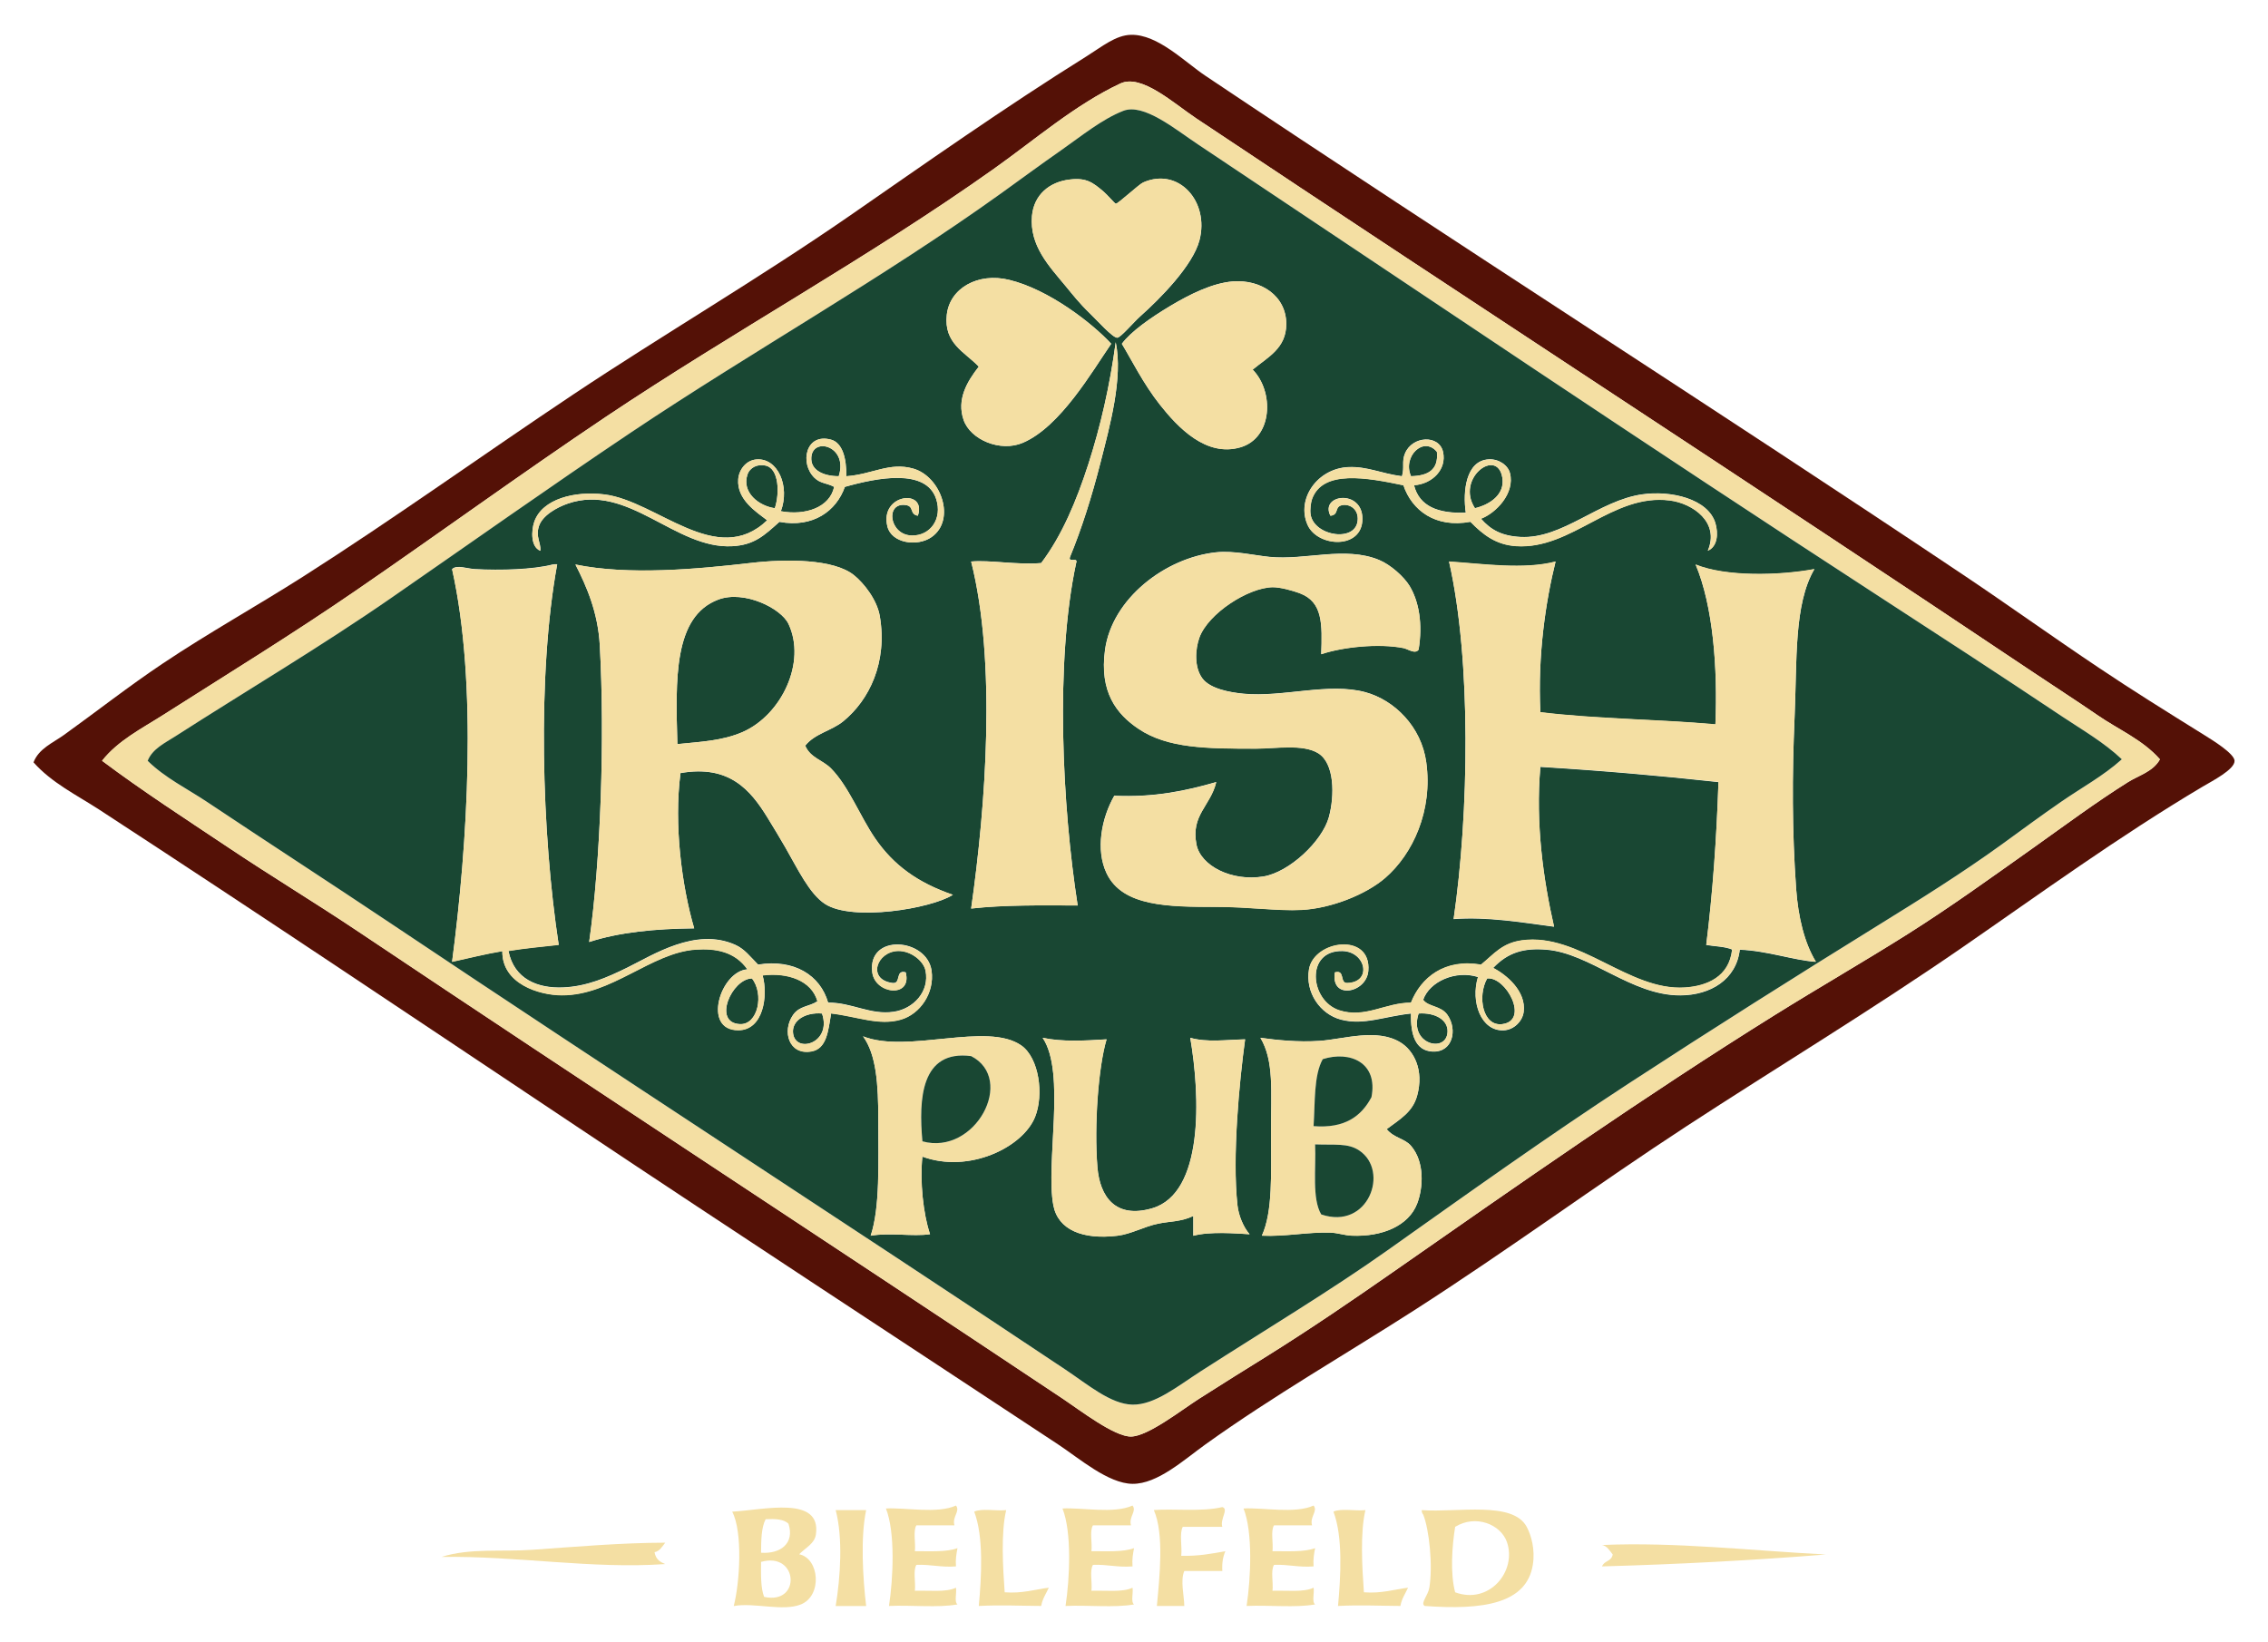 <?xml version="1.0" encoding="utf-8"?>
<!-- Generator: Adobe Illustrator 28.2.0, SVG Export Plug-In . SVG Version: 6.00 Build 0)  -->
<svg version="1.1" id="Ebene_1" xmlns="http://www.w3.org/2000/svg" xmlns:xlink="http://www.w3.org/1999/xlink" x="0px" y="0px"
	 viewBox="0 0 2820.9 2042.4" style="enable-background:new 0 0 2820.9 2042.4;" xml:space="preserve">
<style type="text/css">
	.st0{display:none;fill-rule:evenodd;clip-rule:evenodd;fill:#541106;}
	.st1{display:none;fill-rule:evenodd;clip-rule:evenodd;fill:#F4EAC8;}
	.st2{display:none;fill-rule:evenodd;clip-rule:evenodd;fill:#194733;}
	.st3{fill-rule:evenodd;clip-rule:evenodd;fill:#541106;}
	.st4{fill-rule:evenodd;clip-rule:evenodd;fill:#F4DFA3;}
	.st5{fill-rule:evenodd;clip-rule:evenodd;fill:#194733;}
</style>
<path class="st0" d="M2359.7,1969.6c0,10.3-5.5,18.6-12.4,18.6h-1881c-6.8,0-12.4-8.3-12.4-18.6v-232.1c0-10.3,5.5-18.6,12.4-18.6
	h1881.1c6.8,0,12.4,8.3,12.4,18.6L2359.7,1969.6L2359.7,1969.6z"/>
<path class="st1" d="M2326.7,1941.2c0,7.8-5.4,14-11.9,14H498.5c-6.6,0-11.9-6.3-11.9-14v-175.6c0-7.8,5.3-14,11.9-14h1816.3
	c6.6,0,11.9,6.3,11.9,14V1941.2z"/>
<path class="st2" d="M2302.7,1928.7c0,6.6-5.2,12-11.6,12H520.4c-6.4,0-11.6-5.4-11.6-12v-150c0-6.6,5.2-12,11.6-12H2291
	c6.4,0,11.6,5.4,11.6,12L2302.7,1928.7L2302.7,1928.7z"/>
<g>
	<path class="st3" d="M41.7,948.2c6.5-17.1,24.1-24.2,37.9-34.1c39.7-28.5,80.6-60.6,123.1-89C259,787.4,319.1,754,376.8,717.3
		c112.6-71.7,222-150.5,337-227.2c110-73.3,229-142.9,342.7-221.5C1149.8,204,1249,134,1351.8,69.8c18.7-11.7,35.9-26.1,54.9-26.5
		c33.2-0.8,66.8,33.7,92.8,51.1c316.6,212,625.5,408.5,942.8,620.9c53.2,35.6,109.9,76.3,168.5,115.5
		c43.4,29.1,82.8,53.5,130.6,83.3c10.8,6.7,37.6,23.2,37.9,32.2c0.3,10.8-27.7,25-39.8,32.2c-105,62.4-202.2,133.2-297.2,198.8
		c-114.8,79.3-232.9,150.6-344.5,223.4c-111.7,72.9-221,153.4-338.9,229.1c-82.5,53-174.8,106-259.4,166.6
		c-26.8,19.2-59.7,49.5-90.9,49.2c-30.3-0.3-66.4-31.8-92.8-49.2c-199.7-131.9-401.2-263.6-596.3-393.8
		c-200-133.4-394.5-264.1-596.3-395.7C95.3,988.8,64.3,973.7,41.7,948.2z M2608.8,889.5c-26.3-18.1-53-35.2-79.5-53
		c-345.2-231.1-695.7-458.7-1041.2-689.1c-28.6-19.1-68.4-55.9-94.7-43.5c-56.2,26.4-105,69-157.1,106
		c-155.9,110.7-324.6,202.7-482.8,308.6C648,589.2,545.9,663.6,443.1,734.3c-79.4,54.6-160.5,104.4-240.4,155.2
		c-26.2,16.7-55.9,31.6-75.7,56.8c51,38.2,104.3,72.6,157.1,107.9c53,35.5,107.7,68.5,160.9,104.1
		c290.5,194.6,585.7,387.3,876.5,581.2c22.2,14.8,64.5,47.5,85.2,47.3c21-0.2,62.5-32.8,85.2-47.3c28.9-18.5,56.8-35.8,81.4-51.1
		c57.5-35.9,110.1-71.9,159-106c155.5-108.5,314.5-219.8,475.2-319.9c54.5-34,110.5-66.2,164.7-100.3
		c54.1-34.1,105.6-71.4,157.1-107.9c39.1-27.8,78.1-56.8,117.4-81.4c13.5-8.5,31.4-13.1,39.8-28.4
		C2665.2,920.2,2634.7,907.4,2608.8,889.5z"/>
	<path class="st4" d="M2686.4,944.4c-8.4,15.3-26.3,19.9-39.8,28.4c-39.2,24.6-78.2,53.6-117.4,81.4
		c-51.5,36.5-103.1,73.8-157.1,107.9c-54.2,34.2-110.2,66.4-164.7,100.3c-160.7,100.2-319.7,211.4-475.2,319.9
		c-48.9,34.1-101.5,70.2-159,106c-24.6,15.3-52.5,32.6-81.4,51.1c-22.7,14.5-64.2,47.2-85.2,47.3c-20.7,0.2-63-32.5-85.2-47.3
		c-290.8-193.9-586-386.6-876.5-581.2c-53.2-35.6-107.9-68.6-160.9-104.1c-52.8-35.4-106.2-69.7-157.1-107.9
		c19.8-25.2,49.5-40.1,75.7-56.8c79.9-50.9,161.1-100.7,240.4-155.2c102.9-70.6,205-145,310.5-215.7
		c158.1-105.9,326.8-197.9,482.8-308.6c52.1-37,100.9-79.6,157.1-106c26.2-12.3,66.1,24.5,94.7,43.5
		c345.5,230.4,696.1,458,1041.2,689.1c26.5,17.8,53.2,34.9,79.5,53C2634.7,907.4,2665.2,920.2,2686.4,944.4z M2565.3,891.4
		c-77.2-51.5-153.2-100.9-231-151.5C2052.8,557.1,1769.6,366,1490,179.5c-27.5-18.3-67.4-51.6-92.8-41.6
		c-26.6,10.5-52,31.3-77.6,49.2c-25.5,17.8-50.6,36.3-73.8,53c-149.3,107.2-308.6,195.8-460,297.2
		C683.3,606,584.9,675.8,486.6,743.8c-87.9,60.7-181,115.9-268.8,172.3c-12.1,7.8-28.4,15.4-34.1,30.3
		c21.6,21.2,49.1,34.7,73.8,51.1c76.7,51.1,152.8,100.4,229.1,151.5c277.8,186,560.3,369,838.7,554.7c27.3,18.2,56.2,43.1,83.3,43.5
		c27.8,0.5,55.8-22.8,85.2-41.7c79.6-51.1,161.3-100.2,231-149.6c100.5-71.2,201-143,301-208.2c103.4-67.4,206.9-132.8,310.5-196.9
		c52.2-32.3,103.7-64.4,153.3-100.3c24.5-17.8,49-35.9,73.8-53c25.7-17.7,52.7-32.3,75.7-53C2617.2,923.6,2590.1,908,2565.3,891.4z"
		/>
	<path class="st5" d="M2639.1,944.4c-23,20.7-50.1,35.3-75.7,53c-24.8,17.1-49.3,35.2-73.8,53c-49.7,35.9-101.1,68-153.3,100.3
		c-103.6,64.1-207,129.4-310.5,196.9c-100,65.2-200.5,137-301,208.2c-69.6,49.3-151.3,98.4-231,149.6
		c-29.4,18.9-57.4,42.1-85.2,41.7c-27.1-0.5-56-25.3-83.3-43.5c-278.4-185.7-560.9-368.7-838.7-554.7
		c-76.2-51-152.4-100.3-229.1-151.5c-24.7-16.5-52.3-29.9-73.8-51.1c5.7-14.9,22-22.5,34.1-30.3c87.8-56.4,181-111.5,268.8-172.3
		c98.3-68,196.7-137.8,299.1-206.4c151.5-101.4,310.7-190.1,460-297.2c23.2-16.7,48.3-35.2,73.8-53c25.6-17.9,51-38.8,77.6-49.2
		c25.4-10,65.2,23.3,92.8,41.6c279.6,186.5,562.8,377.6,844.3,560.4c77.8,50.5,153.7,99.9,231,151.5
		C2590.1,908,2617.2,923.6,2639.1,944.4z M1283.6,268.6c-3.2,37.1,21.3,62.4,41.7,87.1c9.2,11.1,17,21.3,30.3,34.1
		c8.8,8.5,28.4,30.5,34.1,30.3c4.2-0.2,21-20,28.4-26.5c25.3-22.5,65.6-63.4,73.8-94.7c12.6-48.2-26-91.4-70-71.9
		c-5.3,2.3-31.3,26.6-34.1,26.5c-1-0.1-10.6-11.3-15.1-15.1c-13.5-11.5-21.4-17.5-41.7-15.1C1305,226.1,1285.9,242.6,1283.6,268.6z
		 M1255.2,348.1c-38.9-9.5-74,10.4-77.6,43.5c-3.9,35.6,22.3,46.1,39.8,64.4c-14.7,18.8-27.7,40.8-18.9,66.3
		c8.4,24.5,45.8,40.5,73.8,28.4c46.7-20.1,86-88.6,109.8-123.1C1358.6,402.1,1304.9,360.2,1255.2,348.1z M1599.8,403
		c0-35.1-31.4-55.6-66.3-53c-25.6,1.9-54.5,16.5-77.6,30.3c-25.5,15.3-49.3,32.1-60.6,47.3c11.9,19.6,26.7,49.7,47.3,75.7
		c22.4,28.3,57.6,65.6,100.3,53c40.1-11.8,42-69.2,15.1-96.6C1576.8,444.2,1599.8,433.4,1599.8,403z M1353.7,577.2
		c-14.7,45.5-32.9,89.1-58.7,123.1c-31,2.5-62.9-4-87.1-1.9c31.5,124.9,18.4,302.6,0,431.6c40.8-4.6,86.9-4,132.5-3.8
		c-19.2-123.2-28.3-303-1.9-426c2.9-8-10.5,0.4-7.6-7.6c14.3-34.8,27-74.6,37.9-117.4c11.6-45.3,28.2-105.4,18.9-149.6
		C1380.4,480.1,1368.7,530.6,1353.7,577.2z M1033.7,546.9c-31.6-8.7-39.3,29.2-20.8,47.3c7.6,7.5,14.9,6.3,24.6,11.4
		c-5.4,25.6-35.8,36-66.3,30.3c11.6-30.8-3.6-66.5-30.3-64.4c-13.1,1-21.8,12.9-22.7,24.6c-2,25.4,22.8,40.9,36,51.1
		c-62.8,60.1-136.9-24.1-202.6-32.2c-36.5-4.5-77.2,5.4-87.1,34.1c-3.8,11-4.5,31.4,7.6,36c0.8-10.2-6-17.1-1.9-30.3
		c4.3-13.8,22.7-23.8,36-28.4c75.1-25.9,133.5,56.8,204.5,53c27.5-1.5,39.8-13.3,58.7-30.3c41.9,7.8,70.9-13.6,81.4-43.5
		c40.9-11.6,101.1-23.1,113.6,15.1c8,24.4-7.1,45.9-30.3,45.4c-28.2-0.5-33.4-41.5-7.6-37.9c11,1.5,4.3,11.3,15.1,13.3
		c11.5-34.3-47.8-27.3-37.9,13.3c5.2,21.1,37.4,25.5,54.9,13.3c30.9-21.6,11.7-75.4-22.7-85.2c-29.6-8.4-50.7,7.1-83.3,9.5
		C1053,569.9,1047.7,550.7,1033.7,546.9z M1794.8,562c-4.9-21.7-38.3-20-47.3,1.9c-4.4,10.5-0.4,16.8-3.8,28.4
		c-26-3.4-42.9-12.3-66.3-11.4c-38.8,1.5-65.5,39.7-51.1,71.9c12.4,27.9,68.2,31,68.2-7.6c0-37.3-53.3-30.4-39.8-3.8
		c11.5-1.4,4.2-11.5,15.1-13.3c8.6-1.4,18.9,4.4,18.9,17c0.1,30.5-54.9,22.3-58.7-5.7c-0.8-5.6,0.3-14.5,1.9-18.9
		c13.3-36.6,68.1-26.6,113.6-17c10.5,31.2,39.8,53.5,83.3,45.4c15.8,16.2,31.8,28.6,56.8,30.3c69.4,4.6,119.7-65.9,191.2-56.8
		c29,3.7,62.4,27.4,47.3,62.5c12.2-5.2,13.2-21.4,9.5-34.1c-9.1-30.6-55.6-41-90.9-36c-54.4,7.7-99.2,55.7-151.5,53
		c-23.6-1.2-37.2-9-49.2-22.7c18.2-6.8,42.5-31.4,36-56.8c-2.5-9.7-13.9-17.8-26.5-17c-28.3,1.6-32.3,39.9-28.4,66.3
		c-34.2,1.4-57.8-7.8-64.4-34.1C1781.6,601.9,1799.6,583.8,1794.8,562z M1753.1,728.6c-6.9-11.3-23.4-26.2-37.9-32.2
		c-42.5-17.5-91.8,0.7-136.3-3.8c-19.1-1.9-44.4-8-66.3-5.7c-63.5,6.8-129.4,57.7-138.2,121.2c-7.2,52.5,14.1,80,41.7,98.4
		c36.2,24.3,84.7,24.6,145.8,24.6c24.3,0,58.6-6.1,77.6,5.7c20.4,12.6,20.6,52.6,13.3,79.5c-8.2,29.9-49.1,68.5-81.4,73.8
		c-39.7,6.5-78.1-13.3-83.3-39.8c-7.2-36.7,17.5-47.8,24.6-77.6c-37.3,10.7-76.6,19.3-126.8,17c-15.8,27.6-23.6,67.1-9.5,96.6
		c19.8,41.3,77,41.6,136.3,41.6c40.5,0,76.5,5.3,106,3.8c36.8-1.8,80.2-19.1,104.1-39.8c34.5-29.8,59.4-83.7,51.1-143.9
		c-6.1-44.1-39.4-77.2-75.7-87.1c-45.6-12.4-102.7,6.6-151.5,1.9c-16.5-1.6-41.3-5.9-51.1-18.9c-10.6-14-9-36.9-3.8-51.1
		c10.9-29.9,60.5-61.9,90.9-62.5c9.3-0.2,25.7,4.4,34.1,7.6c28.5,10.8,27.8,38.2,26.5,75.7c26.6-8.9,71.3-13.7,102.2-7.6
		c5.8,1.2,14.6,8,18.9,1.9C1769.7,776,1764.9,748.1,1753.1,728.6z M1048.9,897.1c32.3-26.4,55.1-73.2,45.4-130.6
		c-3.4-20.2-19.5-40.9-32.2-51.1c-25.1-20.2-83.6-20.4-128.7-15.1c-66.5,7.7-151.8,15.5-217.7,1.9c14,27.3,28,59.7,30.3,100.3
		c6.4,115.5,1.1,268.6-13.2,369.2c37.1-12.1,81.9-16.5,130.6-17c-15.4-52.6-25.4-129.1-17-193.1c60.6-10.7,87.1,21.2,107.9,54.9
		c7.9,12.8,15.7,25.7,22.7,37.9c15,26,29.7,57.4,49.2,70c33.9,22,131.6,6,159-11.4c-43.7-15-73.6-36.7-96.6-70
		c-18.9-27.5-32.8-64.6-54.9-87.1c-10.6-10.7-25.7-13.1-32.2-28.4C1013.6,912.2,1034.2,909.1,1048.9,897.1z M1808,1143.2
		c41.7-3.2,85.6,4.3,124.9,9.5c-13.2-57.5-23.3-128.2-17-198.8c75.5,4.6,149.2,11,221.5,18.9c-2.3,70.2-7.1,138-15.2,202.6
		c10.8,1.8,23.4,1.9,32.2,5.7c-3.5,34.3-31.6,45.5-58.7,47.3c-69.5,4.6-131.6-68.3-202.6-58.7c-25,3.4-34.9,17.1-51.1,30.3
		c-45.2-7.8-74.7,16-87.1,47.3c-31.6-0.2-56.9,19.8-89,9.5c-36.9-11.9-42.6-74.9,3.8-73.8c29.4,0.7,37.3,39.3,5.7,39.8
		c-9.5,0-2-16.9-15.1-13.2c-5.6,34.5,39.4,25.7,41.6-1.9c4-48.3-67.6-38.3-73.8-1.9c-4.9,28.8,13.9,55.7,39.8,62.5
		c28.3,7.4,54-4.1,87.1-7.6c-0.7,26.7,5.7,46.1,26.5,47.3c25.4,1.4,31.6-27,18.9-45.4c-8.1-11.8-23.7-9.9-30.3-18.9
		c7.9-23,40.7-37.2,68.2-28.4c-9.4,30.9,3.7,67.7,32.2,66.3c12.8-0.7,23.1-11.5,24.6-22.7c3.5-26-21.8-46.6-37.9-54.9
		c18.7-19.7,38.7-25,66.3-22.7c54.3,4.5,105.8,57.1,166.6,56.8c37.5-0.2,69.6-19.7,73.8-56.8c34,1.3,67.4,13.3,94.7,15.1
		c-14.4-23.6-22.1-55.9-24.6-90.9c-5.1-71.7-5.1-140.4-1.9-213.9c3.1-70.2-1-140,24.6-183.6c-44.3,8.2-110.4,9.6-147.7-5.7
		c21.7,51.5,27.6,128.9,24.6,198.8c-71.2-6.4-148.6-6.7-217.7-15.1c-3.5-71,6.7-138.4,18.9-187.4c-39.4,10.3-90.1,2.8-132.5,0
		C1830.3,821.5,1827.1,1012.3,1808,1143.2z M687.3,702.1c-24.3,6.3-64.8,7.4-96.6,5.7c-9.8-0.5-22.5-5.7-28.4,0
		c31.9,142.6,19.3,342.2,0,488.4c20.7-4.5,40.8-9.6,62.5-13.3c-0.5,40.8,46.1,54.8,73.8,54.9c62.1,0.3,111.4-53,166.6-56.8
		c24.9-1.7,48.8,2.4,64.4,24.6c-33.5,2.3-56.6,75.7-11.4,75.7c31.4,0,37.3-43.1,30.3-68.2c31.1-3.9,61,6.3,68.2,32.2
		c-10.3,6.9-22.3,5.5-30.3,17c-14.1,20.2-5.2,50.2,22.7,45.4c19-3.2,21-24.9,24.6-47.3c32.5,3.8,59.6,15.7,87.1,7.6
		c23.5-6.9,41.7-32.9,37.9-60.6c-5.7-41-80.1-46.8-73.8,1.9c3.5,27.5,50,32.3,41.6,0c-13.8-3.7-4.9,15.3-17,13.2
		c-31.3-4.6-19-39.2,7.6-39.8c15.6-0.3,31.6,12.2,34.1,24.6c5.1,25.7-14.8,47.5-39.8,51.1c-29.1,4.2-51.8-11.6-81.4-11.4
		c-9.7-34.1-42.3-54.5-87.1-47.3c-10-10.1-16.9-19.5-28.4-24.6c-49.3-22.1-102.2,12.6-134.4,28.4c-25.2,12.4-50.1,23.3-79.5,24.6
		c-31.3,1.4-61.2-10-68.2-45.4c20.1-3.3,41.4-5.3,62.5-7.6c-21-137.5-27.2-335.2-1.9-473.3c-1.3,0-2.5,0-3.8,0
		C688.5,702.1,687.9,702.1,687.3,702.1z M1762.6,1362.8c8.8-32-4.1-56.1-20.8-66.3c-29.3-17.9-70.5-4-100.3-1.9
		c-27.2,1.9-54.3-1.1-73.8-3.8c17,28.6,13.2,65.7,13.2,117.4c0,51.8,2.4,98.5-11.4,128.7c28.8,1.4,56.8-4.7,85.2-3.8
		c9.1,0.3,17.5,3.4,26.5,3.8c38.3,1.6,70.8-12.4,81.4-39.8c7.6-19.8,9.6-51.8-7.6-71.9c-8-9.4-21-9.5-30.3-20.8
		C1741.5,1391.9,1757,1383.2,1762.6,1362.8z M1092.4,1393.1c0,53.9,2.2,109-9.5,143.9c24.2-4.2,52.2,1.3,73.8-1.9
		c-8.5-25.6-12.7-65.6-9.5-96.5c57.9,21.3,124.9-11.5,140.1-49.2c11.2-27.9,5-73.5-17-89c-42.8-30-141.3,10.6-196.9-11.4
		C1090,1311.8,1092.4,1348.3,1092.4,1393.1z M1310.1,1499.1c5.8,30.7,36.6,43,79.5,37.9c17.5-2.1,32.9-11.4,51.1-15.1
		c14.4-3,28.1-2.2,43.5-9.5c0,8.2,0,16.4,0,24.6c21-5.6,52.4-2.9,70-1.9c-7.9-8.8-13.8-23.8-15.1-36c-6.7-60.4,2.3-154.1,9.5-206.4
		c-24.2,0.6-47.2,4-68.2-1.9c12.5,73.4,16.8,193.2-47.3,212c-45.7,13.4-65.1-14.3-68.2-51.1c-4.3-52.1,1.2-125.1,11.4-159
		c-27.1,1.7-55.1,3.3-79.5-1.9C1326.2,1334.4,1300.2,1446.6,1310.1,1499.1z"/>
	<path class="st5" d="M1043.2,592.3c-18.6,0-33.5-7.1-34.1-20.8C1007.8,542.1,1055.8,553.6,1043.2,592.3z"/>
	<path class="st5" d="M1787.2,562c2.3,23.1-11.9,29.8-32.2,30.3C1744.1,568,1770.5,541.9,1787.2,562z"/>
	<path class="st5" d="M963.7,632.1c-20.1-2.8-41.2-19.7-34.1-41.6c3-9.2,12.6-13.6,22.7-11.4C969.1,582.8,969.8,614,963.7,632.1z"/>
	<path class="st5" d="M1834.5,632.1c-24.3-37.1,27.9-76.1,34.1-37.9C1872,615,1853.1,627.7,1834.5,632.1z"/>
	<path class="st5" d="M842.5,925.5c-2.2-80.6-5-158.9,51.1-179.8c31.9-11.9,77.8,10.8,87.1,30.3c22.6,47.8-8.7,113.1-56.8,134.4
		C898.4,921.6,870.1,922.7,842.5,925.5z"/>
	<path class="st5" d="M935.3,1217c15.3,19.1,7.7,58-15.1,56.8C885.9,1272.1,910.3,1217.3,935.3,1217z"/>
	<path class="st5" d="M1849.7,1217c23.3-2.7,53,52.3,18.9,56.8C1844.2,1277.1,1837.2,1239.4,1849.7,1217z"/>
	<path class="st5" d="M1022.4,1260.6c12.7,36.9-32.9,50.4-36,24.6C984.5,1269.6,1001.4,1258.8,1022.4,1260.6z"/>
	<path class="st5" d="M1764.5,1260.6c20.3-1.4,36.6,7.8,36,22.7C1799.4,1310.6,1751.7,1299.1,1764.5,1260.6z"/>
	<g>
		<path class="st4" d="M1330.9,223.2c20.3-2.3,28.1,3.7,41.7,15.1c4.5,3.9,14.2,15.1,15.1,15.1c2.8,0.1,28.8-24.2,34.1-26.5
			c44.1-19.5,82.7,23.8,70,71.9c-8.2,31.3-48.6,72.2-73.8,94.7c-7.4,6.5-24.2,26.4-28.4,26.5c-5.7,0.2-25.3-21.8-34.1-30.3
			c-13.3-12.8-21.1-23-30.3-34.1c-20.4-24.6-44.9-50-41.7-87.1C1285.9,242.6,1305,226.1,1330.9,223.2z"/>
		<path class="st4" d="M1382.1,427.6c-23.8,34.4-63.1,103-109.8,123.1c-28.1,12.1-65.4-3.9-73.8-28.4c-8.7-25.4,4.2-47.5,18.9-66.3
			c-17.5-18.3-43.7-28.8-39.8-64.4c3.6-33.1,38.8-53,77.6-43.5C1304.9,360.2,1358.6,402.1,1382.1,427.6z"/>
		<path class="st4" d="M1558.1,459.8c26.8,27.3,25,84.7-15.1,96.6c-42.7,12.6-78-24.7-100.3-53c-20.6-26.1-35.4-56.1-47.3-75.7
			c11.3-15.2,35.1-32.1,60.6-47.3c23.1-13.8,52-28.4,77.6-30.3c34.9-2.6,66.3,17.9,66.3,53C1599.8,433.4,1576.8,444.2,1558.1,459.8z
			"/>
		<path class="st4" d="M1387.7,425.7c9.3,44.1-7.4,104.3-18.9,149.6c-10.9,42.8-23.5,82.6-37.9,117.4c-2.9,8,10.5-0.4,7.6,7.6
			c-26.4,122.9-17.3,302.8,1.9,426c-45.6-0.2-91.7-0.8-132.5,3.8c18.4-129,31.5-306.8,0-431.6c24.2-2.1,56.1,4.4,87.1,1.9
			c25.7-34,44-77.6,58.7-123.1C1368.7,530.6,1380.4,480.1,1387.7,425.7z"/>
		<path class="st4" d="M1052.6,592.3c32.6-2.3,53.7-17.9,83.3-9.5c34.4,9.8,53.6,63.6,22.7,85.2c-17.6,12.3-49.7,7.8-54.9-13.3
			c-10-40.5,49.4-47.5,37.9-13.3c-10.9-1.9-4.2-11.7-15.1-13.3c-25.9-3.6-20.7,37.3,7.6,37.9c23.2,0.4,38.2-21,30.3-45.4
			c-12.5-38.3-72.7-26.7-113.6-15.1c-10.5,30-39.5,51.3-81.4,43.5c-18.9,17-31.2,28.8-58.7,30.3c-71,3.8-129.3-78.9-204.5-53
			c-13.3,4.6-31.7,14.6-36,28.4c-4.1,13.2,2.7,20.1,1.9,30.3c-12.1-4.6-11.4-24.9-7.6-36c9.9-28.7,50.6-38.6,87.1-34.1
			c65.7,8.1,139.8,92.3,202.6,32.2c-13.2-10.2-38-25.7-36-51.1c0.9-11.7,9.6-23.6,22.7-24.6c26.6-2.1,41.9,33.6,30.3,64.4
			c30.4,5.7,60.9-4.7,66.3-30.3c-9.7-5.1-17-3.9-24.6-11.4c-18.5-18.1-10.7-56,20.8-47.3C1047.7,550.7,1053,569.9,1052.6,592.3z
			 M1009.1,571.5c0.6,13.7,15.5,20.8,34.1,20.8C1055.8,553.6,1007.8,542.1,1009.1,571.5z M952.3,579.1c-10.1-2.3-19.7,2.2-22.7,11.4
			c-7.1,22,14,38.8,34.1,41.6C969.8,614,969.1,582.8,952.3,579.1z"/>
		<path class="st4" d="M1758.8,603.7c6.5,26.3,30.2,35.5,64.4,34.1c-3.9-26.3,0.1-64.7,28.4-66.3c12.6-0.7,24,7.3,26.5,17
			c6.6,25.3-17.8,50-36,56.8c12,13.8,25.6,21.5,49.2,22.7c52.2,2.7,97.1-45.3,151.5-53c35.3-5,81.8,5.3,90.9,36
			c3.7,12.7,2.7,28.9-9.5,34.1c15.1-35.1-18.3-58.8-47.3-62.5c-71.5-9.1-121.8,61.4-191.2,56.8c-25-1.7-41-14.1-56.8-30.3
			c-43.5,8.1-72.8-14.3-83.3-45.4c-45.5-9.5-100.3-19.6-113.6,17c-1.6,4.5-2.7,13.3-1.9,18.9c3.8,28,58.8,36.1,58.7,5.7
			c0-12.6-10.4-18.4-18.9-17c-10.9,1.8-3.6,11.9-15.1,13.3c-13.5-26.6,39.8-33.5,39.8,3.8c0,38.6-55.8,35.4-68.2,7.6
			c-14.3-32.3,12.3-70.4,51.1-71.9c23.4-0.9,40.2,8,66.3,11.4c3.4-11.6-0.6-17.9,3.8-28.4c9.1-21.9,42.5-23.6,47.3-1.9
			C1799.6,583.8,1781.6,601.9,1758.8,603.7z M1755,592.3c20.3-0.5,34.5-7.2,32.2-30.3C1770.5,541.9,1744.1,568,1755,592.3z
			 M1868.6,594.2c-6.2-38.2-58.4,0.7-34.1,37.9C1853.1,627.7,1872,615,1868.6,594.2z"/>
		<path class="st4" d="M1764.5,808.1c-4.3,6.1-13.1-0.7-18.9-1.9c-30.9-6.1-75.7-1.3-102.2,7.6c1.3-37.5,2-64.9-26.5-75.7
			c-8.3-3.2-24.8-7.8-34.1-7.6c-30.4,0.6-79.9,32.6-90.9,62.5c-5.2,14.2-6.8,37.1,3.8,51.1c9.8,13,34.6,17.3,51.1,18.9
			c48.7,4.7,105.9-14.3,151.5-1.9c36.3,9.9,69.7,42.9,75.7,87.1c8.3,60.2-16.6,114-51.1,143.9c-23.9,20.6-67.4,37.9-104.1,39.8
			c-29.5,1.5-65.5-3.8-106-3.8c-59.3,0-116.5-0.3-136.3-41.6c-14.1-29.5-6.3-69,9.5-96.6c50.2,2.3,89.6-6.3,126.8-17
			c-7.1,29.8-31.9,40.9-24.6,77.6c5.2,26.4,43.6,46.3,83.3,39.8c32.4-5.3,73.2-43.9,81.4-73.8c7.3-26.9,7.2-66.9-13.3-79.5
			c-19-11.8-53.3-5.7-77.6-5.7c-61.1,0-109.6-0.3-145.8-24.6c-27.5-18.5-48.9-46-41.7-98.4c8.8-63.5,74.7-114.4,138.2-121.2
			c21.9-2.3,47.2,3.7,66.3,5.7c44.5,4.5,93.8-13.7,136.3,3.8c14.5,6,31,20.9,37.9,32.2C1764.9,748.1,1769.7,776,1764.5,808.1z"/>
		<path class="st4" d="M1001.5,927.4c6.5,15.3,21.6,17.7,32.2,28.4c22.1,22.5,36,59.6,54.9,87.1c23,33.4,52.9,55,96.6,70
			c-27.4,17.3-125.1,33.3-159,11.4c-19.5-12.6-34.2-44-49.2-70c-7-12.1-14.8-25.1-22.7-37.9c-20.8-33.7-47.3-65.6-107.9-54.9
			c-8.4,64,1.6,140.5,17,193.1c-48.7,0.5-93.5,4.9-130.6,17c14.4-100.5,19.6-253.6,13.2-369.2c-2.2-40.6-16.3-73-30.3-100.3
			c65.9,13.6,151.2,5.8,217.7-1.9c45.1-5.2,103.7-5,128.7,15.1c12.7,10.2,28.8,30.9,32.2,51.1c9.7,57.4-13.1,104.2-45.4,130.6
			C1034.2,909.1,1013.6,912.2,1001.5,927.4z M923.9,910.4c48.1-21.3,79.4-86.6,56.8-134.4c-9.2-19.5-55.1-42.2-87.1-30.3
			c-56.1,20.9-53.3,99.3-51.1,179.8C870.1,922.7,898.4,921.6,923.9,910.4z"/>
		<path class="st4" d="M1802.3,698.3c42.4,2.8,93.1,10.3,132.5,0c-12.2,49-22.4,116.4-18.9,187.4c69.1,8.5,146.5,8.8,217.7,15.1
			c2.9-69.8-2.9-147.3-24.6-198.8c37.3,15.3,103.3,13.9,147.7,5.7c-25.6,43.7-21.5,113.4-24.6,183.6c-3.2,73.5-3.2,142.2,1.9,213.9
			c2.5,35,10.2,67.3,24.6,90.9c-27.2-1.8-60.6-13.8-94.7-15.1c-4.3,37-36.3,56.6-73.8,56.8c-60.8,0.3-112.3-52.3-166.6-56.8
			c-27.5-2.3-47.6,3-66.3,22.7c16,8.3,41.4,28.9,37.9,54.9c-1.5,11.2-11.8,22-24.6,22.7c-28.4,1.5-41.6-35.3-32.2-66.3
			c-27.5-8.8-60.3,5.4-68.2,28.4c6.6,9.1,22.2,7.1,30.3,18.9c12.7,18.4,6.4,46.9-18.9,45.4c-20.9-1.2-27.2-20.7-26.5-47.3
			c-33.1,3.4-58.7,15-87.1,7.6c-25.8-6.8-44.6-33.7-39.8-62.5c6.2-36.4,77.8-46.5,73.8,1.9c-2.3,27.6-47.2,36.4-41.6,1.9
			c13.1-3.6,5.7,13.3,15.1,13.2c31.6-0.5,23.7-39.1-5.7-39.8c-46.4-1.1-40.7,61.9-3.8,73.8c32.1,10.3,57.4-9.6,89-9.5
			c12.4-31.3,41.8-55.2,87.1-47.3c16.2-13.2,26.1-26.9,51.1-30.3c71-9.6,133,63.3,202.6,58.7c27.1-1.8,55.1-13.1,58.7-47.3
			c-8.8-3.8-21.4-3.8-32.2-5.7c8-64.6,12.8-132.3,15.2-202.6c-72.3-7.9-146-14.3-221.5-18.9c-6.2,70.6,3.8,141.3,17,198.8
			c-39.3-5.2-83.2-12.7-124.9-9.5C1827.1,1012.3,1830.3,821.5,1802.3,698.3z M1868.6,1273.8c34-4.5,4.4-59.5-18.9-56.8
			C1837.2,1239.4,1844.2,1277.1,1868.6,1273.8z M1800.4,1283.3c0.6-14.9-15.6-24.1-36-22.7
			C1751.7,1299.1,1799.4,1310.6,1800.4,1283.3z"/>
		<path class="st4" d="M689.2,702.1c1.3,0,2.5,0,3.8,0c-25.3,138.1-19.1,335.8,1.9,473.3c-21,2.3-42.4,4.3-62.5,7.6
			c7,35.5,36.9,46.8,68.2,45.4c29.4-1.3,54.3-12.2,79.5-24.6c32.3-15.8,85.1-50.5,134.4-28.4c11.5,5.1,18.4,14.5,28.4,24.6
			c44.7-7.2,77.4,13.2,87.1,47.3c29.6-0.2,52.3,15.6,81.4,11.4c24.9-3.6,44.9-25.4,39.8-51.1c-2.5-12.5-18.4-24.9-34.1-24.6
			c-26.6,0.6-38.9,35.2-7.6,39.8c12.1,2,3.3-16.9,17-13.2c8.4,32.3-38.1,27.5-41.6,0c-6.2-48.7,68.1-42.9,73.8-1.9
			c3.8,27.7-14.4,53.7-37.9,60.6c-27.5,8.1-54.6-3.8-87.1-7.6c-3.6,22.4-5.6,44.1-24.6,47.3c-27.9,4.8-36.8-25.3-22.7-45.4
			c8-11.5,20-10.1,30.3-17c-7.2-25.9-37.1-36.1-68.2-32.2c7,25.1,1.1,68.2-30.3,68.2c-45.2,0-22.2-73.5,11.4-75.7
			c-15.5-22.2-39.5-26.3-64.4-24.6c-55.2,3.8-104.5,57.1-166.6,56.8c-27.8-0.1-74.4-14.1-73.8-54.9c-21.6,3.6-41.7,8.7-62.5,13.3
			c19.3-146.2,31.9-345.8,0-488.4c5.9-5.7,18.6-0.5,28.4,0c31.7,1.8,72.3,0.6,96.6-5.7C687.9,702.1,688.5,702.1,689.2,702.1z
			 M920.1,1273.8c22.8,1.2,30.4-37.7,15.1-56.8C910.3,1217.3,885.9,1272.1,920.1,1273.8z M986.4,1285.2c3.1,25.8,48.7,12.3,36-24.6
			C1001.4,1258.8,984.5,1269.6,986.4,1285.2z"/>
		<path class="st4" d="M1724.7,1404.5c9.3,11.3,22.3,11.5,30.3,20.8c17.2,20.1,15.2,52.2,7.6,71.9c-10.6,27.4-43.1,41.4-81.4,39.8
			c-9-0.4-17.4-3.5-26.5-3.8c-28.4-0.9-56.4,5.2-85.2,3.8c13.7-30.3,11.4-76.9,11.4-128.7c0-51.6,3.8-88.8-13.2-117.4
			c19.6,2.7,46.6,5.7,73.8,3.8c29.8-2.1,71-16,100.3,1.9c16.7,10.2,29.6,34.3,20.8,66.3C1757,1383.2,1741.5,1391.9,1724.7,1404.5z
			 M1705.8,1364.7c8.6-43.4-27.1-58-60.6-47.3c-11.3,20.3-9.3,53.8-11.4,83.3C1672.9,1403.8,1693.3,1388.2,1705.8,1364.7z
			 M1690.6,1431c-14.2-9.5-30.1-6.6-54.9-7.6c1.2,30.3-4.1,67.2,7.6,87.1C1701.9,1530.5,1728.7,1456.4,1690.6,1431z"/>
		<path class="st4" d="M1073.5,1289c55.6,22,154.1-18.7,196.9,11.4c22,15.5,28.3,61.1,17,89c-15.2,37.7-82.2,70.5-140.1,49.2
			c-3.2,31,0.9,71,9.5,96.5c-21.6,3.2-49.6-2.3-73.8,1.9c11.7-34.9,9.5-90,9.5-143.9C1092.4,1348.3,1090,1311.8,1073.5,1289z
			 M1207.9,1313.6c-62.4-8.1-65.4,53.2-60.6,106C1212.9,1437.7,1263.8,1342.3,1207.9,1313.6z"/>
		<path class="st4" d="M1296.9,1290.9c24.4,5.2,52.5,3.6,79.5,1.9c-10.1,33.9-15.6,106.9-11.4,159c3,36.8,22.5,64.5,68.2,51.1
			c64.1-18.8,59.9-138.6,47.3-212c20.9,5.9,44,2.5,68.2,1.9c-7.2,52.3-16.1,145.9-9.5,206.4c1.3,12.2,7.3,27.2,15.1,36
			c-17.6-1-49.1-3.7-70,1.9c0-8.2,0-16.4,0-24.6c-15.4,7.3-29.1,6.5-43.5,9.5c-18.2,3.7-33.6,13-51.1,15.1
			c-42.9,5.1-73.7-7.2-79.5-37.9C1300.2,1446.6,1326.2,1334.4,1296.9,1290.9z"/>
	</g>
	<path class="st5" d="M1147.3,1419.6c-4.8-52.8-1.8-114.1,60.6-106C1263.8,1342.3,1212.9,1437.7,1147.3,1419.6z"/>
	<path class="st5" d="M1633.8,1400.7c2-29.5,0.1-63,11.4-83.3c33.5-10.7,69.1,3.9,60.6,47.3
		C1693.3,1388.2,1672.9,1403.8,1633.8,1400.7z"/>
	<path class="st5" d="M1643.3,1510.5c-11.7-19.9-6.3-56.8-7.6-87.1c24.8,1,40.7-1.9,54.9,7.6
		C1728.7,1456.4,1701.9,1530.5,1643.3,1510.5z"/>
	<g>
		<path class="st4" d="M1189,1872.6c5.7,7-5,13.9-1.9,24.6c-15.8,0-31.6,0-47.3,0c-4.4,7-0.7,22.1-1.9,32.2
			c18.8-0.1,39.1,1.3,53-3.8c-1.3,6.9-2.6,13.8-1.9,22.7c-18.5,1.5-31.4-2.7-49.2-1.9c-4.4,7-0.7,22.1-1.9,32.2
			c17.7-0.6,38.8,2.2,51.1-3.8c1.2,6.4-2.4,17.6,1.9,20.8c-24.6,4.4-57.4,0.6-85.2,1.9c5.3-34.6,7.9-91.8-3.8-121.2
			C1125.2,1874.8,1166,1883.2,1189,1872.6z"/>
		<path class="st4" d="M1408.6,1872.6c5.7,7-5,13.9-1.9,24.6c-15.8,0-31.6,0-47.3,0c-4.4,7-0.7,22.1-1.9,32.2
			c18.8-0.1,39.1,1.3,53-3.8c-1.3,6.9-2.6,13.8-1.9,22.7c-18.5,1.5-31.4-2.7-49.2-1.9c-4.4,7-0.7,22.1-1.9,32.2
			c17.7-0.6,38.8,2.2,51.1-3.8c1.2,6.4-2.4,17.6,1.9,20.8c-24.6,4.4-57.4,0.6-85.2,1.9c5.3-34.6,7.9-91.8-3.8-121.2
			C1344.9,1874.8,1385.6,1883.2,1408.6,1872.6z"/>
		<path class="st4" d="M1633.8,1872.6c5.7,7-5,13.9-1.9,24.6c-15.8,0-31.5,0-47.3,0c-4.4,7-0.7,22.1-1.9,32.2
			c18.8-0.1,39.1,1.3,53-3.8c-1.3,6.9-2.6,13.8-1.9,22.7c-18.5,1.5-31.4-2.7-49.2-1.9c-4.4,7-0.7,22.1-1.9,32.2
			c17.7-0.6,38.8,2.2,51.1-3.8c1.2,6.4-2.4,17.6,1.9,20.8c-24.6,4.4-57.4,0.6-85.2,1.9c5.3-34.6,7.9-91.8-3.8-121.2
			C1570.1,1874.8,1610.9,1883.2,1633.8,1872.6z"/>
		<path class="st4" d="M994,1933.2c25.4,5.2,29,51.8,1.9,62.5c-22.7,8.9-58.2-2.8-83.3,1.9c7.5-28.8,11.5-91.7-1.9-117.4
			c39.4-2.1,111.1-20.4,104.1,28.4C1013.2,1919.9,1002.3,1924.8,994,1933.2z M946.6,1931.3c24.2,1.7,42-11.7,34.1-36
			c-5.6-5.8-16.5-6.3-28.4-5.7C946.9,1899.9,946.7,1915.6,946.6,1931.3z M950.4,1986.2c46.6,10.3,42.5-56.7-3.8-43.5
			C946.5,1958.5,946,1974.8,950.4,1986.2z"/>
		<path class="st4" d="M1520.3,1874.5c8.4,2.5-3.2,15,0,24.6c-16.4,0-32.8,0-49.2,0c-4.4,8.2-0.6,24.6-1.9,36
			c20.8,0.6,37.8-2.6,54.9-5.7c-2.9,6.5-4.4,14.5-3.8,24.6c-15.8,0-31.5,0-47.3,0c-5.1,12-0.2,30.4,0,43.5c-11.4,0-22.7,0-34.1,0
			c3.3-35.7,9.3-89.6-3.8-119.3C1459,1876.3,1495.4,1880.6,1520.3,1874.5z"/>
		<path class="st4" d="M1039.4,1878.3c12.6,0,25.2,0,37.9,0c-7.2,34-4.1,84.6,0,119.3c-12.6,0-25.2,0-37.9,0
			C1045.3,1962,1048.6,1912.8,1039.4,1878.3z"/>
		<path class="st4" d="M1211.7,1880.2c9.5-4.4,27.1-0.6,39.8-1.9c-6.7,27.6-4.1,71.7-1.9,102.2c21.9,1.7,36.9-3.5,54.9-5.7
			c-3.4,7.4-7.9,13.6-9.5,22.7c-29.6-0.2-49-1.4-77.6,0C1220.8,1961,1223.6,1911.2,1211.7,1880.2z"/>
		<path class="st4" d="M1658.5,1880.2c9.5-4.4,27.1-0.6,39.8-1.9c-6.7,27.6-4.1,71.7-1.9,102.2c21.9,1.7,36.9-3.5,54.9-5.7
			c-3.4,7.4-7.9,13.6-9.5,22.7c-29.6-0.2-49-1.4-77.6,0C1667.6,1961,1670.4,1911.2,1658.5,1880.2z"/>
		<path class="st4" d="M1768.3,1878.3c45.3,3.2,113.2-11.6,130.6,20.8c5.6,10.3,10.7,28.3,7.6,47.3c-7.8,48.2-61.7,56.5-134.4,51.1
			c-5.9-3.1,4.2-13.2,5.7-22.7c4.5-28-0.2-72.4-7.6-90.9C1769.1,1882.4,1768.2,1880.9,1768.3,1878.3z M1874.3,1918
			c-7.8-22.2-39.1-34.6-64.4-18.9c-3.9,24.1-6.3,58,0,81.4C1852.2,1996.2,1886.9,1954.4,1874.3,1918z"/>
		<path class="st4" d="M827.4,1918.8c-3.8,4.9-7,10.7-13.3,11.8c1.6,9.3,7.3,12.3,13.3,14.8c-91.2,6.4-184-10.3-278.3-8.9
			c36.1-11.3,74.7-6.1,113.6-8.9C716.7,1923.8,772.9,1918.9,827.4,1918.8z"/>
		<path class="st4" d="M1992.6,1921.7c90.3-4,187.3,7.1,278.3,11.8c-91.3,7.3-184,12.2-278.3,14.8c2.8-7.5,11.5-5.7,13.3-14.8
			C2002,1928.6,1998.8,1922.8,1992.6,1921.7z"/>
	</g>
</g>
</svg>
